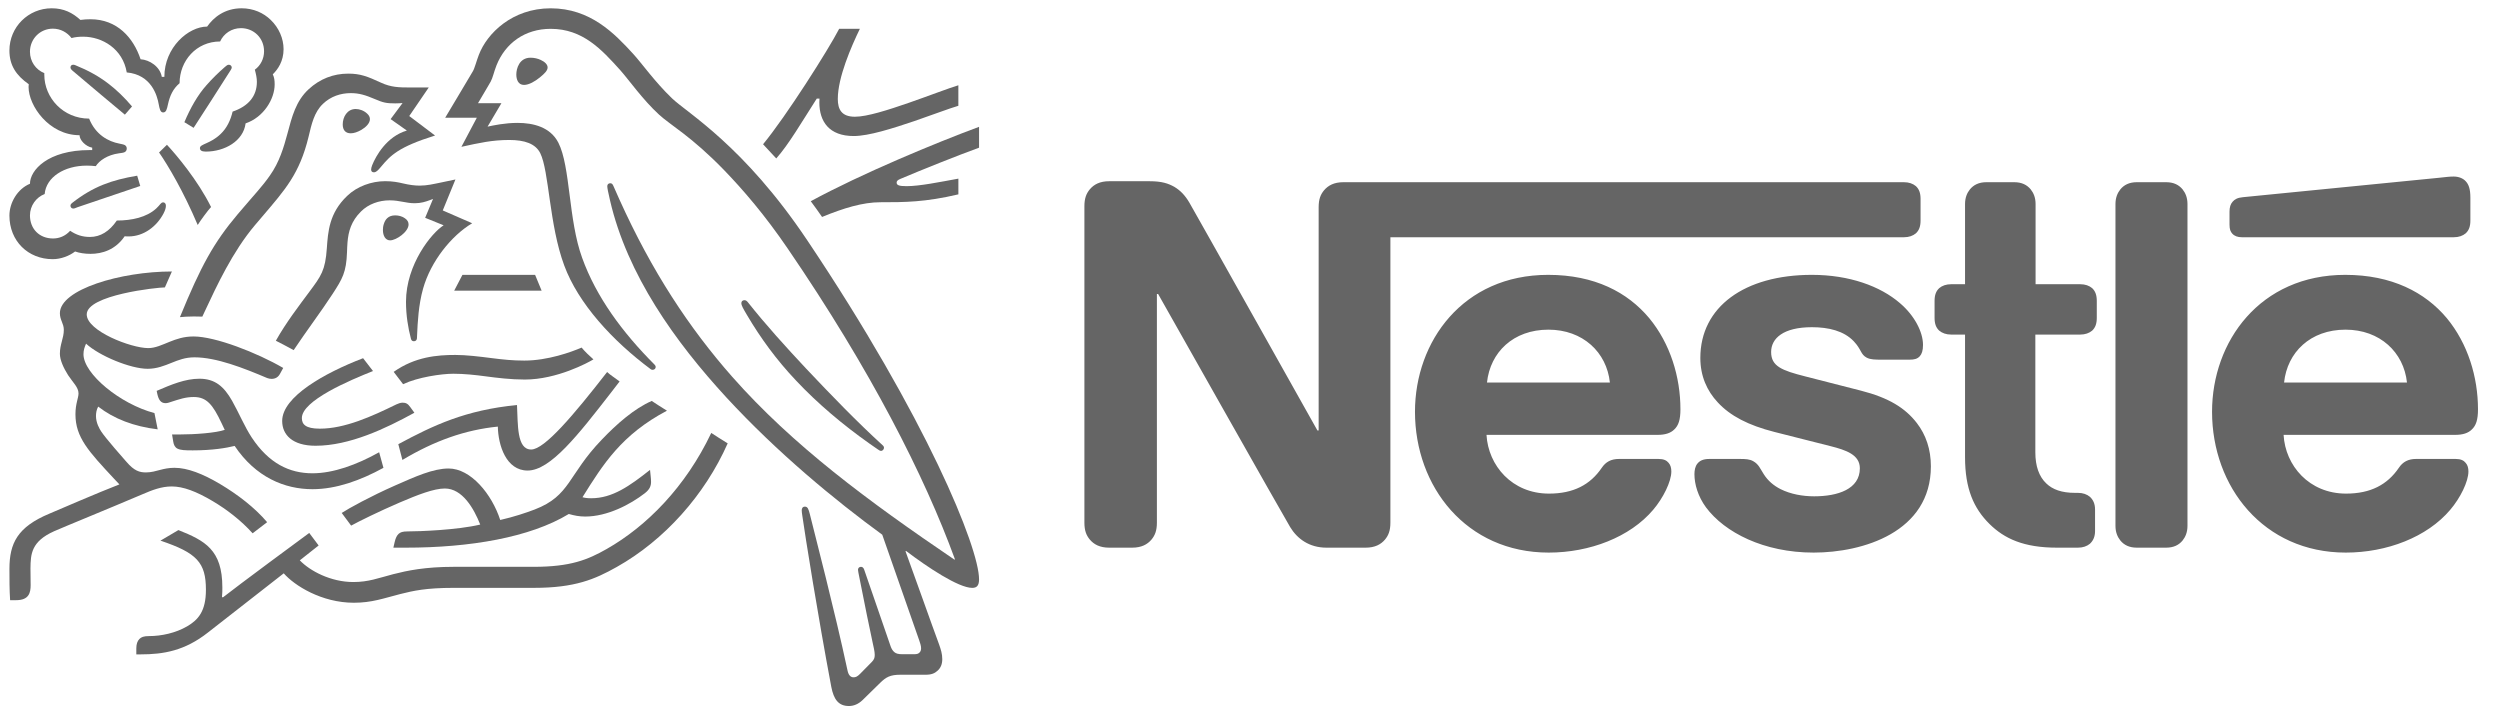 <svg width="133" height="38" viewBox="0 0 133 38" fill="none" xmlns="http://www.w3.org/2000/svg">
<g clip-path="url(#clip0_3586_22269)">
<path d="M70.439 10.124C70.255 10.347 70.152 10.595 70.152 11.027V22.899H70.086C70.086 22.899 63.588 11.314 63.274 10.779C63.051 10.399 62.803 10.137 62.476 9.941C62.149 9.758 61.809 9.641 61.155 9.641H59.011C58.514 9.641 58.2 9.81 57.978 10.072C57.795 10.294 57.69 10.543 57.69 10.974V27.803C57.69 28.235 57.795 28.483 57.978 28.705C58.2 28.967 58.514 29.136 59.011 29.136H60.227C60.724 29.136 61.038 28.967 61.26 28.705C61.443 28.483 61.547 28.235 61.547 27.803V15.642H61.613C61.613 15.642 68.36 27.593 68.635 28.038C69.014 28.666 69.654 29.136 70.57 29.136H72.649C73.145 29.136 73.46 28.967 73.682 28.705C73.865 28.483 73.969 28.235 73.969 27.803V12.622H101.284C101.559 12.622 101.768 12.544 101.925 12.413C102.095 12.256 102.174 12.046 102.174 11.733V10.582C102.174 10.268 102.095 10.059 101.925 9.902C101.768 9.771 101.559 9.693 101.284 9.693H71.472C70.975 9.693 70.661 9.863 70.439 10.124ZM82.364 14.622C77.827 14.622 75.277 18.166 75.277 21.906C75.277 25.894 78.01 29.398 82.39 29.398C84.574 29.398 86.718 28.575 87.947 27.123C88.483 26.495 88.915 25.619 88.915 25.083C88.915 24.9 88.875 24.743 88.772 24.626C88.667 24.495 88.509 24.416 88.235 24.416H86.13C85.711 24.416 85.424 24.573 85.214 24.887C84.6 25.789 83.71 26.26 82.403 26.26C80.442 26.26 79.174 24.769 79.082 23.135H88.183C88.588 23.135 88.875 23.043 89.072 22.847C89.294 22.638 89.399 22.337 89.399 21.774C89.399 20.062 88.862 18.284 87.738 16.924C86.588 15.55 84.835 14.622 82.364 14.622ZM96.394 14.622C92.811 14.622 90.458 16.322 90.458 19.042C90.458 20.009 90.811 20.794 91.386 21.408C92.053 22.128 93.008 22.625 94.394 22.978L97.388 23.736C98.212 23.945 98.944 24.194 98.944 24.913C98.944 26.025 97.767 26.404 96.512 26.404C95.897 26.404 95.257 26.286 94.733 26.025C94.367 25.841 94.054 25.58 93.832 25.227C93.635 24.926 93.57 24.703 93.269 24.534C93.086 24.429 92.863 24.416 92.563 24.416H90.942C90.589 24.416 90.419 24.521 90.301 24.665C90.184 24.808 90.144 25.017 90.144 25.227C90.144 25.75 90.327 26.404 90.759 26.992C91.752 28.325 93.832 29.398 96.485 29.398C99.101 29.398 102.723 28.312 102.723 24.808C102.723 23.907 102.461 23.135 101.977 22.507C101.363 21.71 100.487 21.16 98.996 20.781L96.029 20.022C94.799 19.709 94.224 19.487 94.224 18.728C94.224 17.996 94.878 17.407 96.394 17.407C97.283 17.407 98.094 17.604 98.618 18.153C99.048 18.611 98.971 18.846 99.311 19.029C99.519 19.134 99.754 19.134 100.121 19.134H101.598C101.834 19.134 102.004 19.095 102.134 18.95C102.24 18.832 102.304 18.65 102.304 18.349C102.304 17.669 101.86 16.793 101.076 16.126C100.03 15.223 98.382 14.622 96.394 14.622ZM104.54 15.12H103.808C103.534 15.12 103.325 15.197 103.168 15.328C102.997 15.486 102.919 15.695 102.919 16.008V16.911C102.919 17.225 102.997 17.433 103.168 17.591C103.325 17.721 103.534 17.8 103.808 17.8H104.54V24.324C104.54 25.998 104.998 27.044 105.848 27.882C106.633 28.652 107.653 29.136 109.431 29.136H110.542C110.817 29.136 111.025 29.058 111.183 28.928C111.353 28.77 111.457 28.561 111.457 28.248V27.11C111.457 26.796 111.353 26.587 111.183 26.43C111.025 26.299 110.817 26.22 110.542 26.22H110.385C109.679 26.22 109.195 26.038 108.868 25.724C108.476 25.358 108.28 24.795 108.28 24.063V17.8H110.66C110.935 17.8 111.144 17.721 111.301 17.591C111.47 17.433 111.549 17.225 111.549 16.911V16.008C111.549 15.695 111.47 15.486 111.301 15.328C111.144 15.197 110.935 15.12 110.66 15.12H108.293V10.856C108.293 10.516 108.188 10.268 108.032 10.072C107.835 9.837 107.561 9.693 107.156 9.693H105.678C105.272 9.693 104.998 9.837 104.802 10.072C104.645 10.268 104.54 10.516 104.54 10.856V15.12ZM112.543 27.972C112.543 28.312 112.647 28.561 112.805 28.757C113 28.993 113.275 29.136 113.68 29.136H115.236C115.642 29.136 115.916 28.993 116.112 28.757C116.269 28.561 116.374 28.312 116.374 27.972V10.857C116.374 10.517 116.269 10.269 116.112 10.072C115.916 9.837 115.642 9.693 115.236 9.693H113.68C113.275 9.693 113 9.837 112.805 10.072C112.647 10.269 112.543 10.517 112.543 10.857V27.972ZM79.108 20.349C79.278 18.741 80.507 17.538 82.377 17.538C84.208 17.538 85.476 18.741 85.646 20.349H79.108ZM130.535 12.622C130.809 12.622 131.019 12.544 131.175 12.413C131.346 12.256 131.424 12.046 131.424 11.733V10.516C131.424 10.046 131.333 9.81 131.175 9.641C131.032 9.483 130.796 9.392 130.535 9.392C130.325 9.392 130.117 9.418 129.764 9.457L119.329 10.49C119.028 10.516 118.885 10.608 118.78 10.726C118.662 10.856 118.61 11.027 118.61 11.262V11.941C118.61 12.204 118.662 12.321 118.754 12.426C118.871 12.557 119.041 12.622 119.277 12.622H130.535ZM124.769 14.622C120.231 14.622 117.681 18.166 117.681 21.906C117.681 25.894 120.415 29.398 124.795 29.398C126.979 29.398 129.123 28.575 130.351 27.123C130.888 26.495 131.32 25.619 131.32 25.083C131.32 24.9 131.28 24.743 131.175 24.626C131.071 24.495 130.914 24.416 130.64 24.416H128.534C128.116 24.416 127.828 24.573 127.619 24.887C127.005 25.789 126.115 26.26 124.808 26.26C122.846 26.26 121.577 24.769 121.487 23.135H130.614C131.019 23.135 131.307 23.043 131.502 22.847C131.725 22.638 131.829 22.337 131.829 21.774C131.829 20.062 131.293 18.284 130.169 16.924C129.018 15.55 127.24 14.622 124.769 14.622ZM121.513 20.349C121.683 18.741 122.912 17.538 124.782 17.538C126.613 17.538 127.88 18.741 128.051 20.349H121.513Z" fill="#656565"/>
<path d="M42.943 12.779C39.558 7.73 36.584 6.029 35.747 5.228C34.828 4.345 34.127 3.344 33.681 2.862C32.69 1.779 31.407 0.442 29.296 0.442C27.258 0.442 25.912 1.77 25.475 2.917C25.348 3.244 25.248 3.645 25.157 3.79C24.957 4.118 24.056 5.655 23.683 6.265H25.366L24.547 7.811C25.502 7.602 26.184 7.447 27.094 7.447C27.904 7.447 28.486 7.639 28.741 8.148C29.214 9.095 29.214 11.96 30.015 14.117C30.761 16.144 32.581 18.128 34.627 19.648C34.654 19.665 34.682 19.675 34.718 19.675C34.818 19.675 34.882 19.602 34.882 19.529C34.882 19.474 34.864 19.438 34.818 19.393C33.108 17.682 31.716 15.79 30.97 13.717C30.233 11.697 30.351 8.858 29.706 7.593C29.277 6.756 28.368 6.538 27.531 6.538C26.858 6.538 26.23 6.674 25.939 6.737L26.675 5.491H25.429C25.693 5.028 25.966 4.6 26.103 4.345C26.221 4.126 26.267 3.854 26.412 3.481C26.885 2.289 27.931 1.534 29.296 1.534C31.006 1.534 32.007 2.635 32.999 3.735C33.453 4.245 34.199 5.31 35.064 6.101C35.655 6.647 36.784 7.256 38.521 9.049C39.522 10.086 40.687 11.432 41.914 13.234C46.309 19.665 49.193 25.333 50.803 29.755L50.776 29.773C46.164 26.643 42.169 23.687 38.949 20.039C36.665 17.446 34.682 14.444 32.953 10.613C32.835 10.359 32.735 10.122 32.626 9.877C32.581 9.777 32.535 9.749 32.462 9.749C32.371 9.749 32.307 9.813 32.307 9.904C32.307 10.004 32.353 10.222 32.453 10.659C33.372 14.626 35.919 18.183 38.64 21.14C41.351 24.079 44.416 26.607 46.936 28.446L48.902 34.067C48.947 34.204 49.002 34.35 49.002 34.486C49.002 34.586 48.974 34.668 48.911 34.722C48.856 34.777 48.784 34.805 48.62 34.805H48.029C47.774 34.805 47.673 34.768 47.582 34.696C47.491 34.622 47.428 34.513 47.382 34.386C47.21 33.858 46.172 30.901 45.973 30.301C45.936 30.192 45.872 30.155 45.799 30.155C45.709 30.155 45.645 30.228 45.645 30.31C45.645 30.383 45.672 30.465 45.718 30.72C45.981 32.066 46.291 33.576 46.417 34.15C46.473 34.413 46.536 34.659 46.536 34.841C46.536 35.004 46.5 35.096 46.364 35.232L45.754 35.851C45.608 35.996 45.526 36.033 45.408 36.033C45.263 36.033 45.144 35.932 45.09 35.678C44.398 32.448 43.352 28.446 43.079 27.335C43.015 27.09 42.97 26.953 42.824 26.953C42.697 26.953 42.652 27.044 42.652 27.153C42.652 27.235 42.669 27.335 42.679 27.408C42.843 28.554 43.507 32.73 44.225 36.542C44.353 37.197 44.599 37.56 45.163 37.56C45.418 37.56 45.662 37.461 45.89 37.243C46.264 36.869 46.372 36.769 46.819 36.333C47.136 36.023 47.355 35.896 47.901 35.896H49.247C49.566 35.896 49.738 35.815 49.893 35.668C50.039 35.532 50.129 35.341 50.129 35.068C50.129 34.786 50.057 34.559 49.957 34.277C49.611 33.349 48.501 30.21 48.173 29.328L48.201 29.309C49.338 30.174 50.994 31.275 51.722 31.275C51.949 31.275 52.086 31.174 52.086 30.82C52.086 29.146 49.302 22.259 42.943 12.779Z" fill="#656565"/>
<path d="M11.71 2.207C11.901 1.788 12.32 1.497 12.82 1.497C13.502 1.497 14.048 2.025 14.048 2.726C14.048 3.134 13.857 3.49 13.557 3.708C13.621 3.945 13.666 4.153 13.666 4.354C13.666 5.118 13.211 5.654 12.375 5.937C12.265 6.4 12.065 6.819 11.737 7.129C11.191 7.656 10.636 7.656 10.636 7.875C10.636 7.993 10.719 8.065 10.946 8.065C11.956 8.065 12.947 7.502 13.066 6.564C14.03 6.237 14.612 5.263 14.612 4.491C14.612 4.29 14.594 4.117 14.512 3.954C14.776 3.698 15.086 3.262 15.086 2.616C15.086 2.052 14.839 1.479 14.403 1.06C14.021 0.687 13.484 0.441 12.856 0.441C11.947 0.441 11.355 0.933 11.019 1.415C10.027 1.415 8.744 2.516 8.744 4.09H8.608C8.516 3.545 7.953 3.18 7.479 3.153C7.098 2.006 6.233 1.024 4.814 1.024C4.651 1.024 4.45 1.034 4.277 1.06C3.859 0.678 3.395 0.441 2.749 0.441C1.511 0.441 0.501 1.434 0.501 2.688C0.501 3.471 0.856 4.008 1.53 4.481C1.53 4.481 1.52 4.581 1.52 4.627C1.52 5.628 2.612 7.193 4.232 7.193C4.232 7.446 4.55 7.793 4.905 7.856V7.984H4.768C2.54 7.984 1.594 9.058 1.594 9.776C0.929 10.049 0.501 10.786 0.501 11.468C0.501 12.823 1.494 13.788 2.804 13.788C3.24 13.788 3.686 13.616 3.995 13.379C4.222 13.46 4.513 13.505 4.814 13.505C5.442 13.505 6.142 13.288 6.633 12.569C6.707 12.578 6.77 12.578 6.843 12.578C7.643 12.578 8.335 12.05 8.699 11.359C8.79 11.186 8.826 11.05 8.826 10.949C8.826 10.85 8.78 10.767 8.68 10.767C8.553 10.767 8.535 10.886 8.308 11.095C7.798 11.56 7.015 11.732 6.215 11.732C5.824 12.306 5.342 12.606 4.787 12.606C4.377 12.606 4.059 12.496 3.731 12.278C3.467 12.569 3.14 12.687 2.821 12.687C2.103 12.687 1.594 12.187 1.594 11.459C1.594 10.949 1.921 10.495 2.376 10.322C2.457 9.421 3.422 8.811 4.623 8.811C4.777 8.811 4.932 8.821 5.096 8.839C5.278 8.548 5.714 8.239 6.333 8.156C6.461 8.139 6.56 8.129 6.633 8.093C6.707 8.056 6.743 7.984 6.743 7.901C6.743 7.829 6.715 7.765 6.643 7.72C6.579 7.684 6.469 7.666 6.342 7.638C5.769 7.529 5.087 7.174 4.741 6.31C3.367 6.31 2.357 5.209 2.357 3.972V3.89C1.902 3.708 1.594 3.271 1.594 2.752C1.594 2.07 2.13 1.525 2.812 1.525C3.222 1.525 3.577 1.725 3.805 2.025C3.995 1.97 4.213 1.952 4.423 1.952C5.442 1.952 6.533 2.598 6.743 3.853C8.053 3.972 8.362 5.082 8.444 5.546C8.489 5.782 8.525 5.982 8.68 5.982C8.844 5.982 8.88 5.8 8.935 5.554C9.035 5.091 9.208 4.718 9.554 4.427C9.554 3.234 10.445 2.207 11.71 2.207Z" fill="#656565"/>
<path d="M14.358 9.339C13.93 9.949 13.621 10.249 12.647 11.395C11.365 12.915 10.691 14.143 9.572 16.872C9.754 16.854 10.018 16.836 10.309 16.836C10.455 16.836 10.572 16.836 10.764 16.844L10.9 16.553C11.529 15.207 12.374 13.387 13.557 11.986L13.967 11.504C15.185 10.076 15.94 9.23 16.414 7.283C16.578 6.592 16.714 5.973 17.178 5.527C17.596 5.127 18.124 4.954 18.661 4.954C19.116 4.954 19.453 5.064 19.944 5.272C20.39 5.463 20.553 5.5 21.026 5.5C21.19 5.5 21.308 5.491 21.417 5.481L20.781 6.337L21.645 6.946C20.562 7.264 19.989 8.311 19.798 8.793C19.762 8.893 19.744 8.957 19.744 9.021C19.744 9.094 19.78 9.167 19.889 9.167C20.007 9.167 20.098 9.076 20.253 8.893C20.781 8.257 21.2 7.819 23.145 7.21L21.772 6.173L22.809 4.654H21.836C21.217 4.654 20.808 4.645 20.271 4.399C19.543 4.063 19.17 3.917 18.524 3.917C17.733 3.917 17.014 4.199 16.423 4.745C15.74 5.372 15.531 6.21 15.286 7.129C15.094 7.838 14.867 8.621 14.358 9.339Z" fill="#656565"/>
<path d="M16.45 15.534C15.931 16.235 15.221 17.153 14.675 18.127C14.849 18.209 15.422 18.518 15.623 18.627C16.25 17.681 17.124 16.517 17.696 15.634C18.215 14.834 18.424 14.488 18.461 13.414C18.47 13.232 18.47 13.059 18.488 12.887C18.533 12.332 18.679 11.767 19.207 11.249C19.598 10.857 20.162 10.658 20.726 10.658C21.272 10.658 21.59 10.812 22.063 10.812C22.4 10.812 22.645 10.73 22.864 10.649L23.037 10.585L22.618 11.587L23.601 11.986C22.973 12.377 21.599 14.061 21.599 16.053C21.599 16.772 21.708 17.435 21.863 18.026C21.882 18.09 21.918 18.154 22.018 18.154C22.109 18.154 22.173 18.1 22.182 18L22.191 17.79C22.218 17.18 22.263 16.217 22.509 15.352C22.919 13.897 24.019 12.532 25.12 11.877L23.555 11.195L24.229 9.548L23.492 9.703C23.046 9.794 22.718 9.875 22.327 9.875C22.073 9.875 21.782 9.839 21.436 9.757C21.172 9.694 20.889 9.639 20.49 9.639C19.771 9.639 18.997 9.911 18.47 10.421C17.505 11.34 17.451 12.332 17.387 13.215C17.305 14.388 17.087 14.679 16.45 15.534Z" fill="#656565"/>
<path d="M39.795 16.089C39.731 16.007 39.676 15.97 39.604 15.97C39.494 15.97 39.44 16.044 39.44 16.125C39.44 16.253 39.531 16.408 39.758 16.79C40.45 17.963 41.305 19.146 42.36 20.257C43.497 21.466 44.834 22.594 46.263 23.604L46.709 23.913C46.773 23.959 46.818 23.986 46.873 23.986C46.964 23.986 47.028 23.895 47.028 23.822C47.028 23.777 47.009 23.731 46.954 23.685C45.627 22.476 44.198 21.002 42.861 19.583C41.814 18.464 40.741 17.282 39.795 16.089Z" fill="#656565"/>
<path d="M10.518 11.969C10.655 11.742 11.064 11.187 11.228 11.013C10.527 9.595 9.381 8.239 8.881 7.702L8.462 8.111C8.945 8.812 9.754 10.168 10.518 11.969Z" fill="#656565"/>
<path d="M3.85 3.753C3.767 3.679 3.75 3.634 3.75 3.579C3.75 3.516 3.795 3.443 3.895 3.443C3.931 3.443 3.967 3.452 4.014 3.471C4.687 3.743 5.26 4.062 5.77 4.453C6.197 4.78 6.616 5.181 7.024 5.663L6.643 6.1C6.17 5.708 4.641 4.426 3.85 3.753Z" fill="#656565"/>
<path d="M10.3 6.801L9.809 6.501C10.127 5.745 10.519 5.054 10.982 4.535C11.31 4.163 11.62 3.862 11.965 3.562C12.047 3.498 12.092 3.444 12.174 3.444C12.265 3.444 12.329 3.517 12.329 3.589C12.329 3.625 12.311 3.671 12.275 3.725C11.72 4.59 10.636 6.3 10.3 6.801Z" fill="#656565"/>
<path d="M4.132 11.021C4.013 11.067 3.959 11.095 3.896 11.095C3.796 11.095 3.749 11.012 3.749 10.948C3.749 10.885 3.777 10.849 3.841 10.794C4.959 9.921 5.943 9.575 7.298 9.347L7.461 9.894L4.132 11.021Z" fill="#656565"/>
<path d="M27.468 3.963C27.468 3.644 27.631 3.07 28.223 3.07C28.423 3.07 28.614 3.116 28.768 3.189C28.987 3.289 29.133 3.434 29.133 3.589C29.133 3.753 28.969 3.917 28.723 4.117C28.468 4.326 28.141 4.518 27.877 4.518C27.559 4.518 27.468 4.216 27.468 3.963Z" fill="#656565"/>
<path d="M18.233 6.618C18.233 6.227 18.469 5.799 18.924 5.799C19.125 5.799 19.361 5.881 19.534 6.046C19.634 6.136 19.68 6.236 19.68 6.337C19.68 6.555 19.47 6.764 19.225 6.909C19.034 7.019 18.834 7.092 18.661 7.092C18.379 7.092 18.233 6.918 18.233 6.618Z" fill="#656565"/>
<path d="M20.371 12.232C20.371 12.141 20.381 12.032 20.417 11.923C20.49 11.686 20.644 11.458 21.026 11.458C21.2 11.458 21.39 11.504 21.544 11.614C21.681 11.705 21.736 11.822 21.736 11.941C21.736 12.332 21.081 12.787 20.753 12.787C20.517 12.787 20.371 12.559 20.371 12.232Z" fill="#656565"/>
<path d="M16.787 23.714C15.559 23.714 15.012 23.132 15.012 22.395C15.012 21.103 17.278 19.839 19.316 19.056L19.844 19.739C18.588 20.238 16.059 21.313 16.059 22.241C16.059 22.568 16.25 22.805 17.014 22.805C18.343 22.805 19.771 22.158 21.09 21.512C21.19 21.467 21.309 21.422 21.418 21.422C21.59 21.422 21.7 21.476 21.827 21.658L22.045 21.958C20.508 22.805 18.588 23.714 16.787 23.714Z" fill="#656565"/>
<path d="M20.171 24.06C18.97 24.733 17.724 25.179 16.623 25.179C15.395 25.179 14.303 24.651 13.393 23.277C13.011 22.695 12.711 21.968 12.347 21.322C11.911 20.558 11.437 20.148 10.61 20.148C9.855 20.148 9.117 20.457 8.335 20.794L8.371 20.967C8.435 21.249 8.544 21.449 8.808 21.449C8.926 21.449 9.045 21.395 9.109 21.377C9.545 21.239 9.863 21.121 10.309 21.121C10.992 21.121 11.319 21.522 11.783 22.504L11.956 22.869C11.483 23.032 10.373 23.114 9.545 23.114H9.154L9.218 23.505C9.245 23.669 9.309 23.805 9.445 23.869C9.608 23.951 9.845 23.96 10.255 23.96C11.292 23.96 12.047 23.833 12.483 23.723C13.603 25.389 15.14 26.025 16.623 26.025C17.887 26.025 19.171 25.561 20.399 24.889L20.171 24.06Z" fill="#656565"/>
<path d="M21.408 24.469L21.19 23.631C23.064 22.622 24.774 21.812 27.504 21.548C27.559 22.594 27.486 23.914 28.259 23.914C28.968 23.914 30.515 22.085 32.298 19.792C32.462 19.947 32.726 20.111 32.963 20.293L32.508 20.884C30.77 23.123 29.287 25.033 28.068 25.033C26.931 25.033 26.503 23.695 26.485 22.695C24.748 22.868 23.109 23.45 21.408 24.469Z" fill="#656565"/>
<path d="M45.481 6.21C44.771 6.21 44.571 5.818 44.571 5.263C44.571 4.117 45.29 2.471 45.745 1.533H44.644C44.071 2.643 41.815 6.2 40.595 7.674L41.296 8.429C41.951 7.701 42.67 6.464 43.452 5.245H43.597C43.597 5.309 43.589 5.381 43.589 5.445C43.589 6.474 44.116 7.237 45.417 7.237C46.218 7.237 47.473 6.837 48.657 6.437C49.639 6.1 50.539 5.755 50.985 5.628V4.536C50.475 4.69 49.439 5.09 48.365 5.464C47.237 5.855 46.127 6.21 45.481 6.21Z" fill="#656565"/>
<path d="M47.91 9.513C49.002 9.049 50.958 8.266 52.086 7.857V6.747C49.821 7.585 45.845 9.231 43.133 10.705C43.207 10.795 43.68 11.46 43.734 11.542C44.88 11.069 45.909 10.759 46.836 10.759C48.138 10.759 49.202 10.759 50.986 10.34V9.503C49.985 9.686 48.92 9.904 48.229 9.904C47.819 9.904 47.701 9.849 47.701 9.713C47.701 9.631 47.755 9.577 47.91 9.513Z" fill="#656565"/>
<path d="M24.601 14.624L24.164 15.462H28.814L28.468 14.624H24.601Z" fill="#656565"/>
<path d="M7.853 19.62C8.344 19.62 8.744 19.456 9.127 19.302C9.49 19.156 9.854 19.01 10.345 19.01C11.51 19.01 12.947 19.575 14.212 20.111C14.285 20.139 14.367 20.156 14.448 20.156C14.649 20.156 14.804 20.066 14.903 19.875L15.067 19.575C13.675 18.765 11.455 17.9 10.3 17.9C9.773 17.9 9.39 18.037 9.027 18.182C8.617 18.347 8.262 18.519 7.889 18.519C6.971 18.519 4.614 17.609 4.614 16.727C4.614 15.69 8.362 15.29 8.772 15.29L9.145 14.443C6.425 14.443 3.186 15.398 3.186 16.663C3.186 17.027 3.395 17.209 3.395 17.545C3.395 18 3.186 18.31 3.186 18.819C3.186 19.156 3.386 19.584 3.622 19.957C3.877 20.348 4.177 20.602 4.177 20.93C4.177 21.176 4.014 21.467 4.014 22.04C4.014 23.268 4.714 24.015 6.078 25.479L6.352 25.77C5.224 26.207 3.122 27.117 2.631 27.325C0.929 28.035 0.502 28.9 0.502 30.265C0.502 30.792 0.502 31.392 0.538 31.929H0.865C1.548 31.929 1.63 31.52 1.63 31.129C1.63 30.865 1.621 30.565 1.621 30.237C1.63 29.483 1.658 28.809 2.876 28.263C3.368 28.044 5.778 27.062 7.571 26.298C8.098 26.07 8.589 25.879 9.135 25.879C9.745 25.879 10.445 26.143 11.319 26.662C12.056 27.098 12.83 27.69 13.439 28.372L14.212 27.78C13.548 26.998 12.629 26.298 11.71 25.752C10.791 25.206 9.973 24.887 9.282 24.887C8.981 24.887 8.736 24.942 8.526 24.997C8.281 25.061 8.053 25.133 7.762 25.133C7.426 25.133 7.143 25.052 6.734 24.578C6.579 24.406 5.597 23.286 5.387 22.959C5.287 22.805 5.106 22.495 5.106 22.131C5.106 21.976 5.132 21.795 5.224 21.631C6.069 22.286 7.116 22.686 8.389 22.841L8.217 21.976C6.388 21.494 4.441 19.884 4.441 18.847C4.441 18.628 4.496 18.474 4.578 18.283C5.287 18.938 6.952 19.62 7.853 19.62Z" fill="#656565"/>
<path d="M20.944 19.783C22.09 18.974 23.273 18.883 24.228 18.883C24.802 18.883 25.474 18.964 26.184 19.055C26.758 19.128 27.276 19.183 27.895 19.183C29.141 19.183 30.396 18.728 30.942 18.491C31.097 18.683 31.361 18.937 31.57 19.119C31.306 19.283 29.633 20.192 27.922 20.192C27.167 20.192 26.448 20.102 25.829 20.02C25.284 19.947 24.692 19.883 24.119 19.883C23.491 19.883 22.227 20.065 21.445 20.439L20.944 19.783Z" fill="#656565"/>
<path d="M37.839 23.032C36.474 25.907 34.4 27.999 32.271 29.209C31.261 29.782 30.351 30.155 28.387 30.155H24.137C22.619 30.155 21.663 30.356 20.918 30.547C20.116 30.756 19.607 30.964 18.797 30.964C17.597 30.964 16.487 30.373 15.95 29.81L16.951 29.019L16.451 28.353C16.16 28.564 12.602 31.192 11.855 31.784L11.81 31.757C11.829 31.575 11.829 31.411 11.829 31.247C11.829 29.246 10.9 28.763 9.491 28.2L8.536 28.763C10.473 29.41 10.955 29.928 10.955 31.374C10.955 32.521 10.545 32.975 9.954 33.322C9.344 33.676 8.589 33.84 7.926 33.84C7.643 33.84 7.516 33.894 7.416 33.994C7.307 34.104 7.252 34.268 7.252 34.495V34.813H7.48C8.699 34.813 9.827 34.623 11.064 33.649L15.095 30.501C15.668 31.156 17.115 32.066 18.824 32.066C19.789 32.066 20.408 31.829 21.299 31.602C21.991 31.429 22.664 31.274 24.137 31.274H28.404C30.588 31.274 31.644 30.819 32.808 30.165C35.337 28.745 37.493 26.343 38.713 23.586C38.394 23.387 38.094 23.204 37.839 23.032Z" fill="#656565"/>
<path d="M30.988 26.452C32.089 24.687 33.071 23.122 35.482 21.849C35.228 21.694 34.864 21.458 34.672 21.33C33.736 21.74 32.808 22.558 32.017 23.386C30.197 25.278 30.36 26.37 28.441 27.107C27.958 27.289 27.367 27.489 26.612 27.663C26.166 26.288 25.048 24.924 23.865 24.924C23.046 24.924 22.1 25.351 21.008 25.833C19.726 26.398 18.552 27.044 18.179 27.289L18.68 27.963C19.061 27.752 20.162 27.207 21.263 26.734C22.218 26.325 23.083 25.988 23.665 25.988C24.601 25.988 25.211 27.053 25.548 27.907C24.32 28.199 22.3 28.271 21.691 28.271C21.408 28.271 21.308 28.317 21.208 28.399C21.117 28.481 21.044 28.626 20.999 28.826L20.927 29.136H21.581C24.984 29.136 28.196 28.599 30.26 27.344C30.552 27.426 30.807 27.48 31.134 27.48C32.316 27.48 33.536 26.834 34.3 26.243C34.572 26.034 34.636 25.842 34.636 25.633C34.636 25.533 34.627 25.442 34.618 25.351L34.582 24.997C33.49 25.86 32.58 26.507 31.453 26.507C31.253 26.507 31.107 26.488 30.988 26.452Z" fill="#656565"/>
</g>
<defs>
<clipPath id="clip0_3586_22269">
<rect width="132.209" height="38" fill="white" transform="translate(0.061)"/>
</clipPath>
</defs>
</svg>
